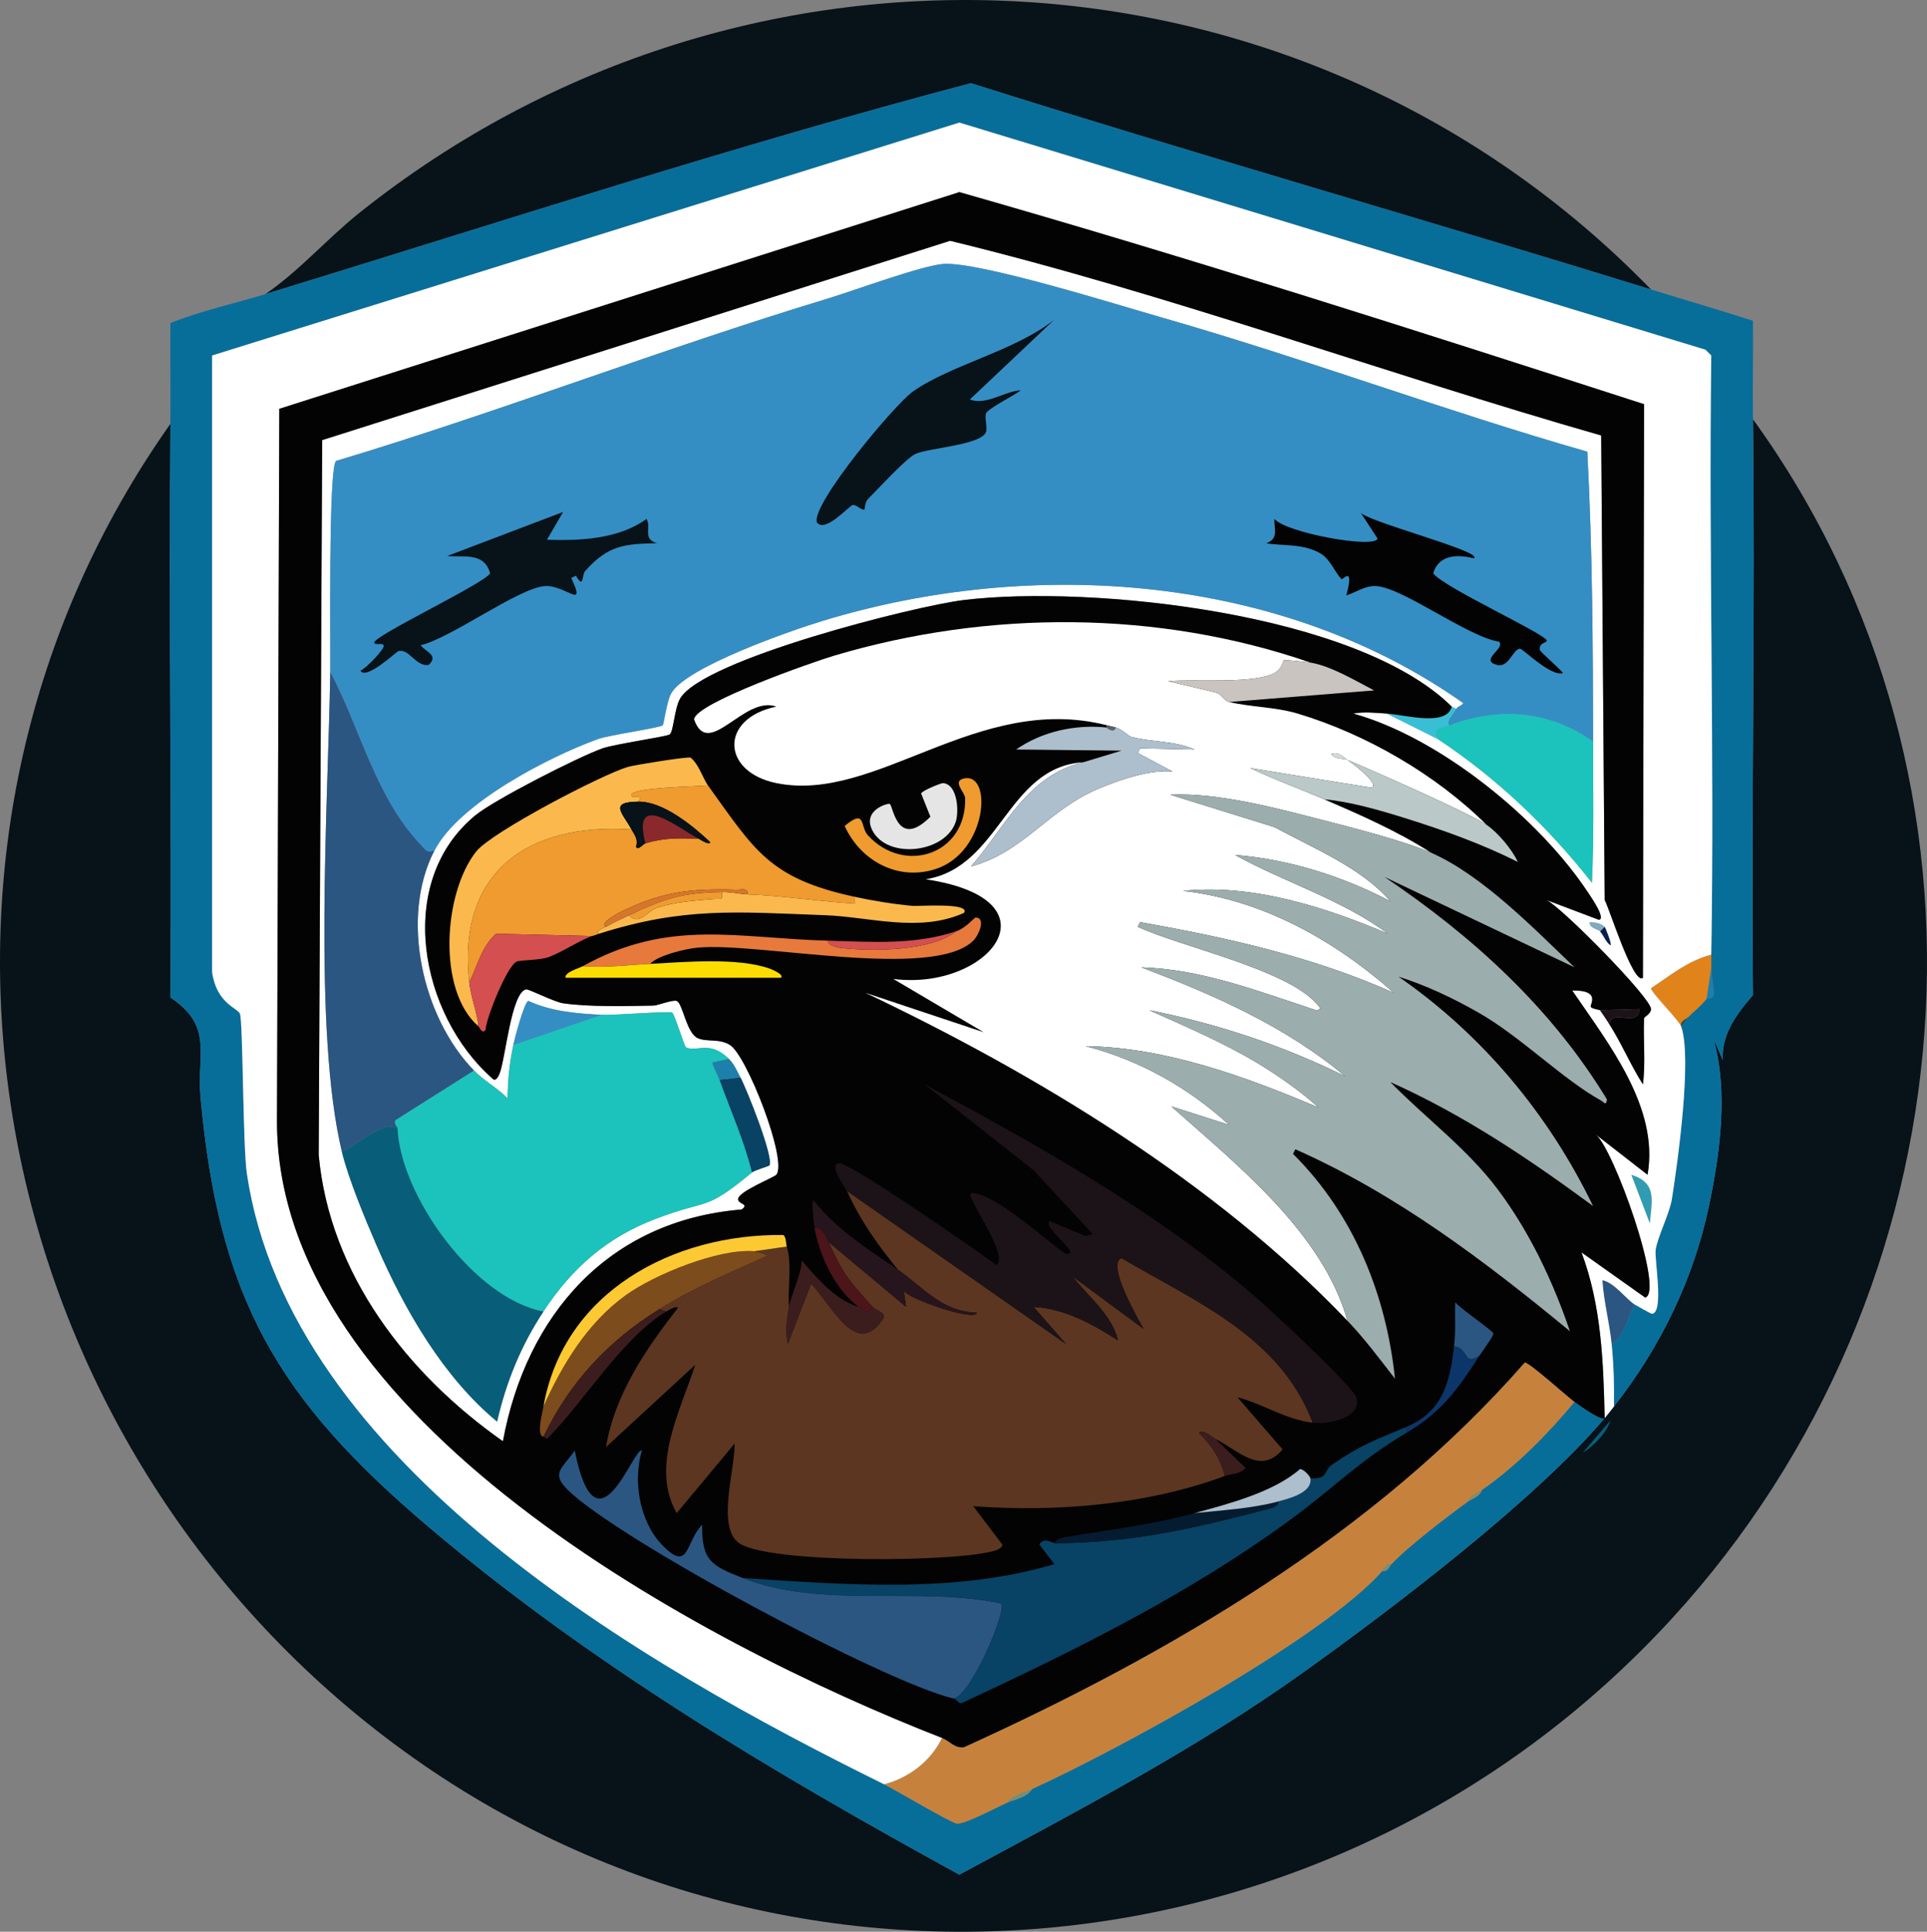 <?xml version="1.0" encoding="UTF-8"?>
<svg xmlns="http://www.w3.org/2000/svg" id="b" width="349.207" height="350" viewBox="0 0 349.207 350">
  <rect x="0" y="0" width="349.207" height="350" fill="#808080" stroke="none"/>
  <g id="c">
    <g id="d">
      <path d="M299.193,52.446c-41.005-12.674-82.31-24.442-123.24-37.371-42.724,11.264-85.413,25.208-127.859,38.211,6.194-4.24,11.165-10.03,17.006-14.696,70.217-56.099,171.417-50.652,234.093,13.857Z" style="fill:#081219;"></path>
      <path d="M30.878,76.8c-.318,34.569.242,69.296,0,103.925,7.859,5.245,4.748,10.22,5.459,18.056,3.312,36.537,13.993,54.697,41.36,77.891,29.361,24.883,62.485,44.542,96.156,62.985,21.092-11.374,42.598-22.596,62.145-36.531,16.153-11.515,42.358-31.439,54.797-46.189.627-.744,1.087-1.345,1.68-2.099,8.355-10.639,14.408-22.972,17.216-36.321,2.026-9.633,3.528-20.765.84-30.233l1.68,3.779c-.304-4.56,2.501-8.373,5.459-11.757-.314-34.773.42-69.579,0-104.344,47.835,66.149,39.922,157.734-14.696,217.297-62.258,67.894-166.76,76.3-238.292,17.426C-4.865,253.444-21.776,151.336,30.878,76.8Z" style="fill:#081219;"></path>
      <path d="M291.844,257.356c-.689,2.274-3.049,4.635-5.039,5.879l5.039-5.879Z" style="fill:#085e78;"></path>
      <path d="M299.193,52.446c6.149,1.901,12.34,3.708,18.476,5.669.053,5.947-.072,11.904,0,17.846.42,34.766-.314,69.571,0,104.344-2.958,3.384-5.763,7.197-5.459,11.757l-1.68-3.779c2.688,9.468,1.186,20.599-.84,30.233-2.807,13.349-8.861,25.682-17.216,36.321.064-3.775-.038-7.587-.42-11.337,2.395-1.324,2.903-4.887,4.199-7.138.355.217,2.973,1.71,3.149,1.68,2.164-.372.398-9.676.63-11.547.284-2.29,2.517-6.565,2.939-9.238,1.058-6.693,3.692-25.575,1.68-31.282l1.26-1.68c1.144-1.167,2.352-2.001,3.359-3.359.042-.057,1.073.056,1.26-.63.193-.71-.452-3.482-.42-4.829.02-.835-.014-1.684,0-2.519.605-36.159-.481-72.358,0-108.543l-1.05-1.05L173.853,22.213,38.436,64.413v111.693c.779,5.704,4.588,6.5,5.039,7.558.568,1.336.523,24.014,1.26,28.973,7.79,52.422,71.808,89.118,115.472,110.643,2.031,1.001,12.194,7.035,13.227,7.138,1.374.137,7.279-3.009,9.028-3.779,1.587-.698,3.544-.901,4.619-2.519,15.574-7.108,52.638-27.277,63.404-39.47 1.0.179,1.201-.743,1.68-1.26,2.828-3.056,10.277-8.75,13.857-11.337.707-.511,2.155-.847,2.519-2.099,6.21-4.281,11.963-10.175,16.796-15.956.645.461,4.927,3.581,5.459,2.939-12.439,14.75-38.644,34.674-54.797,46.189-19.547,13.935-41.053,25.157-62.145,36.531-33.672-18.443-66.796-38.101-96.156-62.985-27.367-23.194-38.048-41.354-41.36-77.891-.71-7.836,2.401-12.81-5.459-18.056.242-34.629-.318-69.356,0-103.925.056-6.082-.041-12.178,0-18.265,5.58-2.234,11.49-3.495,17.216-5.249,42.446-13.003,85.135-26.947,127.859-38.211,40.93,12.929,82.235,24.697,123.24,37.371Z" style="fill:#076e9a;"></path>
      <path d="M285.336,253.996c-4.833,5.781-10.586,11.675-16.796,15.956-.768.53-2.122.841-2.519,2.099-3.58,2.587-11.028,8.281-13.857,11.337-.993-.168-1.207.724-1.68,1.26-10.767,12.193-47.83,32.362-63.404,39.47-1.546.706-3.517,1.041-4.619,2.519-1.749.77-7.654,3.916-9.028,3.779-1.033-.103-11.196-6.137-13.227-7.138,4.468-1.142,8.465-4.184,10.497-8.398,1.369.534,2.305,1.921,3.989,1.68,37.219-16.904,74.534-38.711,101.615-69.703.805-.083,7.773,6.241,9.028,7.138Z" style="fill:#c6823d;"></path>
      <path d="M310.11,175.476l-.84,5.459c-1.008,1.358-2.216,2.192-3.359,3.359-.474.484-1.464.669-1.26,1.68-.393-1.114-5.681-6.41-5.459-6.928,3.565-2.372,6.653-4.962,10.917-6.088-.014.835.02,1.685,0,2.519Z" style="fill:#e1831b;"></path>
      <path d="M296.253,236.361c-1.296,2.251-1.804,5.814-4.199,7.138-.397-3.891-1.43-7.636-1.68-11.547,2.157.39,4.357,3.481,5.879,4.409Z" style="fill:#2b5682;"></path>
      <path d="M309.27,180.934l.84-5.459c-.032,1.347.613,4.119.42,4.829-.187.686-1.218.573-1.26.63Z" style="fill:#1d80ab;"></path>
      <path d="M187.08,324.119c-1.075,1.618-3.032,1.821-4.619,2.519,1.102-1.479,3.073-1.814,4.619-2.519Z" style="fill:#7b8c71;"></path>
      <path d="M268.54,269.952c-.364,1.253-1.812,1.589-2.519,2.099.398-1.258,1.751-1.57,2.519-2.099Z" style="fill:#8c8a62;"></path>
      <path d="M252.164,283.389c-.478.517-.68,1.439-1.68,1.26.473-.535.687-1.428,1.68-1.26Z" style="fill:#7b8c71;"></path>
      <path d="M304.651,185.973c-.204-1.01.786-1.196,1.26-1.68l-1.26,1.68Z" style="fill:#214b45;"></path>
      <path d="M310.11,172.956c-4.264,1.127-7.353,3.717-10.917,6.088-.222.518,5.066,5.814,5.459,6.928,2.012,5.707-.622,24.589-1.68,31.282-.422,2.673-2.656,6.947-2.939,9.238-.232,1.871,1.534,11.175-.63,11.547-.176.03-2.794-1.463-3.149-1.68-1.521-.928-3.721-4.019-5.879-4.409.25,3.912,1.283,7.656,1.68,11.547.382,3.75.484,7.563.42,11.337-.592.754-1.052,1.356-1.68,2.099-.229-10.169-.592-20.41-4.199-30.023l11.547,8.188c3.555-.988-5.825-27.284-9.028-29.603l9.448,7.348c2.141-12.188-7.073-23.731-13.647-33.382,5.228-.105,3.211,2.502,3.359,2.939.127.373,1.628.556,1.68.63.537.762,1.177,1.731,1.68,2.519,2.227,3.494,3.857,7.415,6.088,10.917.514-3.962.032-7.993.21-11.967.011-.257,1.257-.804,1.26-1.68.006-1.991-15.811-18.086-18.895-19.735l9.448,3.569c1.353-.179-1.538-4.294-1.889-4.829-8.871-13.498-26.966-28.191-42.62-32.542,1.879-.372,4.173-.122,6.088,0l9.238,4.619c10.682,7.074,20.02,15.947,27.923,26.034.375-8.525.222-17.085.21-25.614-.024-17.487-.12-35.02-1.05-52.487-25.948-7.425-51.319-16.94-77.261-24.354-7.783-2.224-33.059-10.144-39.47-9.658-3.854.292-16.326,4.886-20.995,6.298-29.874,9.038-59.111,20.409-89.018,29.393-1.418,1.284-.979,33.806-1.05,38.211-.379,23.757-3.154,64.915,2.099,86.919,1.157,4.845,4.26,12.298,6.298,17.006,5.035,11.63,12.082,23.872,21.835,31.912,1.662-7.246,4.327-13.746,8.398-19.945,5.16-7.856,11.479-13.418,20.365-16.796,9.845-3.742,8.657-1.15,17.426-8.398.508-.42,3.053-1.12,3.149-1.26.896-1.292-4.127-13.894-5.249-15.956-.652-1.198-1.094-2.365-2.099-3.359-3.531-3.49-5.871-1.109-7.768-2.099-.301-.157-2.071-6.078-2.519-6.298-.575-.283-10.71.535-12.807.42-4.569-.251-9.056-.601-13.227-2.519-.761.214-2.497,6.873-2.729,7.978-.722,3.43-.969,6.149-1.05,9.658-1.848-1.895-4.24-3.143-6.088-5.039-9.366-9.605-13.459-27.754-7.138-39.89,4.461-8.566,20.684-16.925,29.603-20.155,2.068-.749,11.382-2.05,11.757-2.519.183-.229.728-4.258,1.47-5.669,2.537-4.822,21.799-11.49,27.503-13.227,38.243-11.643,83.178-8.359,116.102,14.906-.346.565-.938.487-1.26,1.05-.19-.044-.786-.367-.84-.42-17.184-17.033-65.372-22.079-88.388-19.315-8.864,1.064-47.318,10.78-51.437,17.846-1.046,1.793-1.186,5.97-1.889,6.508-.494.378-10.012,1.756-12.177,2.519-4.363,1.539-19.642,9.322-23.094,12.177-14.647,12.114-10.01,36.073,3.149,47.658.585.656,1.087-.442,1.26-.84,1.069-2.466,2.112-14.751,4.829-15.326.465-.098,5.077,2.277,6.718,2.519,4.688.692,11.537.513,16.376.42.788-.015,3.393-1.096,4.199-.84,1.065.338,1.761,5.785,3.779,6.718,1.708.79,3.861.012,5.879,1.26,3.057,1.891,10.505,21.043,8.398,23.514-.435.51-6.902,3.037-6.928,4.409-.018.962,2.135.824.63,1.889-24.062,1.966-39.004,19.036-43.249,41.99-17.278-12.146-31.387-30.194-33.382-51.857l.63-129.538,113.792-36.111c39.928,9.73,78.516,23.983,117.991,35.271l.63,84.189c.675.958,5.17,15.495,6.928,14.067l.21-103.925c-41.196-13.309-82.434-26.538-124.08-38.421l-123.24,39.26-.42,128.909c-.192,54.015,76.732,94.821,120.511,111.903-2.033,4.214-6.029,7.256-10.497,8.398-43.664-21.525-107.682-58.221-115.472-110.643-.737-4.959-.691-27.637-1.26-28.973-.45-1.059-4.26-1.854-5.039-7.558v-111.693L173.853,22.213l135.207,41.15,1.05,1.05c-.481,36.185.605,72.384,0,108.543Z" style="fill:#fff;"></path>
      <path d="M295.623,212.846c4.71,1.48,3.725,4.647,3.359,8.818l-3.359-8.818Z" style="fill:#309bb1;"></path>
      <path d="M290.795,167.917l-.84.84c-.348-.392-2.081-.606-1.889-1.68.892-.036,2.082.176,2.729.84Z" style="fill:#82aabe;"></path>
      <path d="M289.955,168.757l.84-.84c.123.126,1.391,3.245,1.05,3.359-.894-.636-1.2-1.743-1.889-2.519Z" style="fill:#081f4a;"></path>
      <path d="M132.073,191.851l-2.939.63c-.179.249,1.066,2.608,1.26,3.149,1.997,5.576,4.454,10.992,5.879,16.796-8.769,7.248-7.581,4.656-17.426,8.398-8.886,3.378-15.205,8.94-20.365,16.796-12.511-2.318-25.892-20.926-26.453-33.172-.017-.38-.671-.699-.42-1.47l14.277-9.028c1.848,1.895,4.24,3.143,6.088,5.039.081-3.509.328-6.227,1.05-9.658l15.956-5.459c2.097.115,12.232-.703,12.807-.42.449.221,2.219,6.142,2.519,6.298,1.897.99,4.237-1.39,7.768,2.099Z" style="fill:#1bc3bc;"></path>
      <path d="M78.746,154.061c-6.32,12.136-2.227,30.285,7.138,39.89l-14.277,9.028c-.252.771.403,1.09.42,1.47-2.93-1.444-7.156,3.093-10.078,4.199-5.253-22.003-2.479-63.162-2.099-86.919,5.44,10.179,8.196,22.733,16.376,31.282.856.894,1.095,1.646,2.519,1.05Z" style="fill:#2b5682;"></path>
      <path d="M72.028,204.448c.561,12.245,13.942,30.854,26.453,33.172-4.071,6.199-6.736,12.699-8.398,19.945-9.753-8.04-16.8-20.282-21.835-31.912-2.038-4.708-5.142-12.161-6.298-17.006,2.922-1.106,7.147-5.643,10.078-4.199Z" style="fill:#085e78;"></path>
      <path d="M288.695,134.326c.012,8.529.165,17.089-.21,25.614-7.904-10.087-17.241-18.96-27.923-26.034-.91-2.006.364-1.863,2.099-2.519,9.028-3.416,18.177-2.655,26.034,2.939Z" style="fill:#1bc3bc;"></path>
      <path d="M134.173,195.211c1.122,2.062,6.145,14.664,5.249,15.956-.097.139-2.641.84-3.149,1.26-1.425-5.804-3.882-11.22-5.879-16.796l3.779-.42Z" style="fill:#084265;"></path>
      <path d="M108.979,183.873l-15.956,5.459c.232-1.105,1.968-7.764,2.729-7.978,4.171,1.918,8.658,2.268,13.227,2.519Z" style="fill:#348ec4;"></path>
      <path d="M263.921,128.447c-.639,1.118-1.855,2.211-1.26,2.939-1.735.656-3.01.514-2.099,2.519l-9.238-4.619c3.281.21,10.824,2.422,11.757-1.26.054.053.65.375.84.42Z" style="fill:#38bfd6;"></path>
      <path d="M134.173,195.211l-3.779.42c-.194-.541-1.439-2.9-1.26-3.149l2.939-.63c1.006.994,1.447,2.161,2.099,3.359Z" style="fill:#1d80ab;"></path>
      <path d="M288.695,134.326c-7.857-5.594-17.006-6.355-26.034-2.939-.595-.729.621-1.821,1.26-2.939.322-.563.914-.485,1.26-1.05-32.923-23.265-77.858-26.549-116.102-14.906-5.705,1.737-24.966,8.405-27.503,13.227-.742,1.41-1.287,5.44-1.47,5.669-.375.47-9.689,1.77-11.757,2.519-8.919,3.23-25.142,11.589-29.603,20.155-1.424.596-1.664-.155-2.519-1.05-8.18-8.55-10.936-21.103-16.376-31.282.07-4.404-.368-36.927,1.05-38.211,29.907-8.984,59.145-20.355,89.018-29.393,4.669-1.413,17.141-6.006,20.995-6.298,6.411-.486,31.688,7.434,39.47,9.658,25.942,7.414,51.313,16.929,77.261,24.354.93,17.468,1.026,35,1.05,52.487Z" style="fill:#348ec4;"></path>
      <path d="M102.051,92.756l-2.939,5.039c5.999.208,13.046-.12,18.056-3.779.942,1.686-.835,3.583,1.889,4.409-5.805.127-8.794.289-13.017,5.039-.65.731-.187,3.391-1.68.84l-.84.42c2.834,6.015-1.121,1.172-4.829,1.47-4.786.385-16.984,9.438-22.465,10.707,1.018,1.288,3.299,1.819,1.47,3.569-2.279.399-3.536-2.961-5.459-2.519-.39.09-5.871,5.347-6.928,3.569.909-.305,4.607-4.08,4.199-4.619-.38-.501-1.34.086-1.68-.42-.683-1.019,19.891-10.713,20.995-12.597-1.086-3.941-4.895-2.844-7.768-3.149l20.995-7.978Z" style="fill:#081219;"></path>
      <path d="M246.495,92.756c.321,1.518,22.649,7.235,20.575,8.398-2.953-.745-6.352-.685-7.348,2.729,1.973,2.604,20.399,10.99,20.575,12.177.066.448-1.44.31-1.26,1.68.046.352,3.704,3.475,4.199,4.199-2.086.779-7.313-4.419-7.768-4.409-1.312.028-2.01,3.523-4.199,2.939-3.244-.865,1.525-2.914.42-4.199-5.756-.904-17.342-9.74-22.255-10.078-2.03-.14-3.642,1.12-5.459,1.68,1.51-5.58-.667-2.78-.84-2.939-1.173-1.077-1.979-3.522-3.779-4.619-3.101-1.889-6.995-1.372-9.868-1.889,2.328-.87,1.349-2.624,1.47-4.409,1.993,2.49,18.097,5.444,18.685,3.569l-3.149-4.829Z" style="fill:#030304;"></path>
      <path d="M191.069,57.904l-15.326,14.486c3.031,1.102,6.226-1.497,9.238-1.68-.994.859-5.928,3.27-6.298,4.199-.267.67.263,2.658,0,3.359-.895,2.388-10.313,2.846-12.807,3.989-1.667.764-6.934,6.507-8.608,8.188-.561.564-.531,1.874-.63,1.889-.602.097-1.556-.969-2.099-.84-.713.169-5.027,5.166-6.508,3.149-1.062-3.238,14.16-21.443,17.426-23.724,7.014-4.9,18.562-7.362,25.614-13.017Z" style="fill:#081219;"></path>
      <path d="M263.082,128.027c-.933,3.682-8.476,1.47-11.757,1.26-1.915-.122-4.21-.372-6.088,0,15.654,4.351,33.749,19.044,42.62,32.542.351.535,3.243,4.65,1.889,4.829l-9.448-3.569c3.084,1.649,18.901,17.744,18.895,19.735-.003.875-1.248,1.423-1.26,1.68-.178,3.974.304,8.006-.21,11.967-2.231-3.502-3.861-7.423-6.088-10.917.461-2.952,5.244.817,5.459-2.729l-7.138.21c-.052-.073-1.553-.257-1.68-.63-.148-.437,1.869-3.044-3.359-2.939,6.573,9.651,15.788,21.194,13.647,33.382l-9.448-7.348c3.203,2.318,12.583,28.615,9.028,29.603l-11.547-8.188c3.607,9.613,3.97,19.854,4.199,30.023-.531.642-4.814-2.478-5.459-2.939-1.255-.897-8.223-7.221-9.028-7.138-27.081,30.992-64.397,52.799-101.615,69.703-1.684.241-2.62-1.145-3.989-1.68-43.778-17.082-120.703-57.888-120.511-111.903l.42-128.909,123.24-39.26c41.645,11.882,82.884,25.112,124.08,38.421l-.21,103.925c-1.758,1.428-6.253-13.109-6.928-14.067l-.63-84.189c-39.475-11.289-78.063-25.542-117.991-35.271l-113.792,36.111-.63,129.538c1.995,21.663,16.104,39.711,33.382,51.857,4.245-22.954,19.187-40.024,43.249-41.99,1.506-1.065-.648-.927-.63-1.889.026-1.372,6.494-3.899,6.928-4.409,2.107-2.472-5.341-21.623-8.398-23.514-2.018-1.248-4.17-.47-5.879-1.26-2.018-.933-2.714-6.38-3.779-6.718-.806-.256-3.411.825-4.199.84-4.839.094-11.688.272-16.376-.42-1.641-.242-6.254-2.618-6.718-2.519-2.717.575-3.759,12.861-4.829,15.326-.172.397-.675,1.496-1.26.84-13.159-11.585-17.796-35.545-3.149-47.658,3.452-2.855,18.731-10.638,23.094-12.177,2.165-.764,11.684-2.141,12.177-2.519.704-.539.844-4.715,1.889-6.508,4.12-7.066,42.573-16.781,51.437-17.846,23.017-2.763,71.204,2.282,88.388,19.315Z" style="fill:#030304;"></path>
      <path d="M255.103,259.455c-8.815,5.232-12.882,9.7-20.785,15.536-18.555,13.702-39.194,23.859-60.045,33.592-.708.077-.87-.699-1.47-.84,3.153-.525,9.695-15.984,8.608-17.216-15.01-3.181-32.545,1.048-46.819-4.619,18.524,1.194,38.517,2.868,56.476-2.519l-2.729-3.569c.899-1.427,2.342-.204,2.939-.21,14.547-.155,25.017-2.696,38.84-6.298.435-.113,1.748-.524,1.47-1.26,1.692-.467,6.306-1.504,5.879-4.199,3.425.125,2.188-1.268,3.989-2.519,5.113-3.553,7.933-4.5,13.227-6.718l.42.84Z" style="fill:#084265;"></path>
      <path d="M134.593,285.909c14.274,5.667,31.808,1.438,46.819,4.619,1.087,1.232-5.455,16.691-8.608,17.216-12.54-2.938-60.741-28.785-69.913-37.791-3.143-3.086-.964-3.916,1.26-7.138,3.991,19.957,10.663-.804,12.177,0-1.659,5.488-.448,12.784,3.569,17.006,5.065,5.322,4.262-.433,7.348-3.569-.158,6.69,1.954,7.516,7.348,9.658Z" style="fill:#2b5682;"></path>
      <path d="M231.589,272.052c.278.735-1.034,1.146-1.47,1.26-13.823,3.603-24.293,6.143-38.84,6.298-.213-.93,2.098-1.151,2.729-1.26,8.019-1.377,14.444-2.013,22.465-4.199,4.729-.494,10.576-.845,15.116-2.099Z" style="fill:#051b30;"></path>
      <path d="M237.468,267.853c.427,2.695-4.187,3.732-5.879,4.199-4.54,1.254-10.387,1.605-15.116,2.099,6.2-1.69,14.316-3.788,19.105-7.978.558-.056,1.814,1.203,1.889,1.68Z" style="fill:#adbecc;"></path>
      <path d="M268.12,245.598c-3.862,6.015-6.86,10.202-13.017,13.857l-.42-.84c6.672-2.796,8.049-7.875,8.818-14.696,2.724.314,1.653,3.71,4.619,1.68Z" style="fill:#0c366a;"></path>
      <path d="M291.635,185.553c-.503-.788-1.143-1.758-1.68-2.519l7.138-.21c-.215,3.546-4.997-.223-5.459,2.729Z" style="fill:#1c1318;"></path>
      <path d="M237.468,120.049c-.522-.088-4.615-.533-4.829-.42-.145.077-.289,1.786-2.099,2.519-4.337,1.758-14.032.853-18.895,1.26l8.818,2.099c1.124.431,1.228,1.41,2.309,1.68,3.606.9,8.377.897,12.387,2.099,12.36,3.707,25.089,11.062,34.222,20.155-3.382-2.252-20.426-9.746-25.194-11.757-.842-.528-1.742-1.635-2.939-1.05.606.977,2.222.747,2.939,1.05.53.332,5.833,4.232,4.409,5.039l-22.045-3.569c4.39,2.09,8.977,3.732,13.437,5.669,6.612,2.871,13.227,5.759,19.315,9.658-4.76-2.087-14.214-4.511-19.525-5.879-8.581-2.21-18.988-5.008-27.713-4.619l18.895,5.879c7.197,3.908,15.879,7.426,20.995,13.437-8.665-4.557-18.412-7.614-28.133-8.398,8.694,4.851,19.37,8.077,27.713,14.277-11.512-4.875-24.565-9.059-37.161-7.768,14.425,1.613,27.479,8.972,38.211,18.476-14.581-6.524-30.268-10.036-45.979-12.807l-.42.84c7.868,3.649,26.72,7.61,32.332,13.857.428.477,1.287,1.114,0,1.26-10.279-3.37-20.79-7.463-31.702-7.768,13.057,4.918,26.185,10.7,36.951,19.735-11.223-5.559-23.217-9.546-35.481-11.967,6.255,2.795,13.488,5.886,19.735,9.658,3.577,2.159,7.845,5.137,10.917,7.978-13.184-5.612-27.793-10.922-42.2-11.127,9.761,2.509,18.629,7.517,26.034,14.277l-10.497-3.359c12.066,10.738,27.423,22.908,31.912,38.84-23.915-25.061-56.244-44.618-87.339-59.416l21.415,7.138-16.376-9.658c17.196,2.223,30.667-14.315,5.879-18.056,13.535-2.154,14.684-20.354,28.553-21.205-10.156,2.346-14.171,11.793-20.365,18.895,9.725-2.663,13.945-10.395,23.514-14.277,3.771-1.53,8.95-3.318,13.017-2.939l-6.298-3.359.42-.84,9.868.21c-3.586-1.616-7.855-1.291-11.547-2.309-.301-.083-1.787-1.453-2.729-1.68-.562-.135-1.12-.279-1.68-.42-23.456-5.914-41.722,14.206-59.835,10.497-9.986-2.044-10.306-11.721,0-13.857-5.869-2.119-12.307,9.719-14.906,2.309.273-2.97,21.713-10.452,25.404-11.547,27.929-8.291,58.691-8.273,86.289,1.26Z" style="fill:#fff;"></path>
      <path d="M237.888,257.775c-4.839-.551-9.021-3.409-13.647-4.619l8.188,9.448c-4.012,4.794-8.083.118-12.177-1.889-.285-.14-2.489-2.006-2.939-1.05,2.193,2.14,3.965,4.72,4.619,7.768-14.04,5.215-30.646,6.587-45.559,5.459l5.249,6.928c.192.436-.823.973-1.05,1.05-6.582,2.224-41.169,2.469-46.609-1.26-4.193-2.874-.717-13.531-.84-18.056l-10.497,12.597c-4.828-8.484.698-18.543,3.359-26.873l-16.166,14.906c1.551-9.461,7.208-17.758,13.017-25.194-.184-.54-1.767.431-2.099.63l-1.26-.42c6.238-3.891,12.808-6.617,19.525-9.658-.057-.327-2.187-.83-2.309-.84l5.879-.84c1.01,3.221.114,7.549.42,10.917-.392,2.247-.746,4.44-.21,6.718l4.199-10.917c3.717,3.716,8.242,14.045,13.227,6.088.075-.97-1.572-1.299-2.099-1.889-4.454-4.99-5.296-5.917-7.978-11.757l14.067,11.757-.42-2.939c.806,1.53,13.185,5.721,13.227,3.989-6.34-.165-9.656-4.569-14.277-7.768-3.764-4.658-6.768-8.825-9.238-14.277l39.68,27.713-5.879-6.718c5.664.321,10.693,3.121,15.326,6.088-1.232-4.839-5.319-7.777-8.188-11.547l12.807,9.448c-.82-1.473-6.87-11.88-3.989-12.807,13.36,7.849,28.774,14.207,34.642,29.813Z" style="fill:#5c3620;"></path>
      <path d="M259.302,154.481c9.34,4.096,18.709,13.795,26.034,20.785l-34.432-16.376c16.048,10.829,30.152,23.643,40.31,40.31-.157,1.249-.56.48-1.05.21-6.98-3.845-14.533-11.56-22.255-15.956-4.525-2.577-9.501-4.945-14.486-6.508,15.188,10.509,27.226,24.938,35.271,41.57-11.57-8.526-23.541-16.579-36.741-22.465,6.444,6.589,13.938,12.052,19.525,19.525,5.722,7.655,9.946,16.577,13.017,25.614-15.38-12.676-31.388-24.818-49.758-32.962l-.42.84c10.96,10.866,16.902,25.493,18.476,40.73-2.756-3.557-5.502-7.243-8.608-10.497-4.489-15.933-19.846-28.103-31.912-38.84l10.497,3.359c-7.404-6.76-16.272-11.767-26.034-14.277,14.406.206,29.016,5.515,42.2,11.127-3.073-2.841-7.34-5.819-10.917-7.978-6.248-3.772-13.48-6.862-19.735-9.658,12.264,2.421,24.258,6.408,35.481,11.967-10.766-9.035-23.894-14.817-36.951-19.735,10.912.305,21.423,4.398,31.702,7.768,1.287-.146.428-.783,0-1.26-5.612-6.247-24.464-10.207-32.332-13.857l.42-.84c15.71,2.771,31.398,6.282,45.979,12.807-10.732-9.504-23.786-16.863-38.211-18.476,12.596-1.291,25.649,2.893,37.161,7.768-8.343-6.2-19.019-9.425-27.713-14.277,9.721.784,19.468,3.841,28.133,8.398-5.116-6.011-13.798-9.529-20.995-13.437l-18.895-5.879c8.725-.389,19.132,2.409,27.713,4.619,5.311,1.368,14.765,3.791,19.525,5.879Z" style="fill:#9cadad;"></path>
      <path d="M237.888,257.775c-5.867-15.605-21.282-21.964-34.642-29.813-2.881.927,3.17,11.334,3.989,12.807l-12.807-9.448c2.869,3.771,6.956,6.708,8.188,11.547-4.633-2.967-9.662-5.768-15.326-6.088l5.879,6.718-39.68-27.713c-.32-.707-3.412-4.66-1.47-5.039,1.669-.325,25.462,16.118,28.553,18.476,2.423-1.786-5.649-12.381-4.619-13.017,3.927-.625,16.134,10.771,17.216,10.917,3.262.441-4.581-4.9-2.939-5.879l6.508,2.729,1.26-.42-10.707-11.547-19.735-15.536c20.811,11.188,41.586,22.787,59.625,38.211,2.589,2.213,18.312,16.764,18.685,18.685.724,3.726-5.306,4.713-7.978,4.409Z" style="fill:#1c1318;"></path>
      <path d="M128.294,142.304c8.472,11.758,11.099,16.807,26.453,20.155l.21,1.26c-6.512-.395-13-1.413-19.525-1.68.184-1.26-1.123-.818-1.889-.84-8.486-.245-13.773.362-21.415,4.199-.153.077-3.72,1.998-2.309,2.519-.257.149-2.185.77-1.26,1.26-.391.124-.855.285-1.26.42l-17.426-.42c-2.601,2.359-3.349,5.792-4.829,8.818-2.269-19.965,10.602-28.961,29.393-27.713.623,1.146,1.194,1.663.84,3.149.379.734,1.185-.478,1.68-.63,3.412-1.047,6.022-.949,9.658-.84.229.116,1.893,1.256,2.099.63-3.134-2.936-8.496-7.391-13.017-7.348,1.019-1.447-.913-.465-1.26-1.05-.927-1.565,12.335-1.678,13.857-1.889Z" style="fill:#ef9b2f;"></path>
      <path d="M128.294,142.304c-1.522.211-14.784.325-13.857,1.889.347.585,2.279-.397,1.26,1.05-5.445.052-2.897,2.026-1.26,5.039-18.791-1.248-31.662,7.748-29.393,27.713.317,2.784,1.363,5.261,1.68,7.978-7.535-6.472-6.382-24.197-.42-31.702,2.793-3.516,22.815-13.96,27.503-15.326,1.209-.352,10.768-1.883,11.337-1.68,1.488,1.18,2.252,3.793,3.149,5.039Z" style="fill:#fbb94d;"></path>
      <path d="M200.517,131.806c.084.009,1.241,1.154,1.68,0,.942.226,2.428,1.597,2.729,1.68,3.692,1.019,7.961.694,11.547,2.309l-9.868-.21-.42.84,6.298,3.359c-4.067-.378-9.246,1.409-13.017,2.939-9.569,3.882-13.789,11.614-23.514,14.277,6.194-7.102,10.209-16.549,20.365-18.895l6.928-2.099-19.105-.21c4.719-3.269,10.678-4.568,16.376-3.989Z" style="fill:#adbecc;"></path>
      <path d="M136.692,226.703c.122.01,2.253.513,2.309.84-6.717,3.041-13.288,5.767-19.525,9.658-9.29,5.795-16.152,13.111-20.995,23.094-1.32-.143-.209-4.273,0-5.459,3.442-7.654,7.975-15.148,14.906-20.155,5.258-3.798,16.857-8.493,23.304-7.978Z" style="fill:#7c4c1d;"></path>
      <path d="M117.797,174.636c-4.033.207-8.144.763-12.177.42,15.598-8.678,27.933-5.053,44.509-4.619-.362.764,1.619,1.224,1.889,1.26,5.676.749,16.793.661,21.205-2.939,1.81-.592,3.351-2.52,3.569-2.519,1.956.008.581,3.221-.42,4.199-7.372,7.203-38.91.21-49.968,1.26-2.188.208-7.136,1.372-8.608,2.939Z" style="fill:#e7793d;"></path>
      <path d="M135.433,162.039c6.526.266,13.013,1.285,19.525,1.68l-.21-1.26c3.482.759,7.159,1.351,10.707,1.68.837.077,10.556-.656,9.238,1.26-8.081,3.646-17.098.716-25.194.42-15.86-.58-25.564-1.542-40.94,3.359-.925-.49,1.003-1.111,1.26-1.26,1.419-.822,2.721-1.407,4.199-2.099,1.655,1.987,3.406-.766,4.829-1.26,3.486-1.21,6.943-1.353,10.497-1.68,1.15-.106,1.662.408,1.47-1.26,1.76-.033,3.167.361,4.619.42Z" style="fill:#fbb94d;"></path>
      <path d="M269.38,149.442c2.013,1.34,4.653,4.467,5.669,6.718-6.546-3.272-13.602-5.808-20.575-7.978-4.465-1.389-9.84-2.956-14.486-3.359-4.46-1.937-9.047-3.579-13.437-5.669l22.045,3.569c1.425-.806-3.879-4.706-4.409-5.039,4.768,2.011,21.812,9.506,25.194,11.757Z" style="fill:#bac8c7;"></path>
      <path d="M142.571,225.863l-5.879.84c-6.448-.515-18.047,4.18-23.304,7.978-6.931,5.007-11.464,12.501-14.906,20.155,3.675-20.844,23.611-31.331,43.459-31.072.523.254.501,1.689.63,2.099Z" style="fill:#fcc932;"></path>
      <path d="M107.299,169.597c-2.016.674-5.402,2.872-7.768,3.779-1.663.638-5.143.535-5.879.84-1.719.712-5.519,10.118-5.669,12.387-.613.831-1.091-.485-1.26-.63-.316-2.716-1.363-5.194-1.68-7.978,1.48-3.026,2.228-6.459,4.829-8.818l17.426.42Z" style="fill:#d44f4f;"></path>
      <path d="M237.468,120.049c3.803.638,8.137,3.276,11.547,5.039l-26.244,2.099c-1.082-.27-1.185-1.248-2.309-1.68l-8.818-2.099c4.864-.407,14.558.498,18.895-1.26,1.811-.734,1.955-2.443,2.099-2.519.214-.113,4.307.332,4.829.42Z" style="fill:#c9c4c0;"></path>
      <path d="M174.693,141.044c5.209-1.139,4.242,13.269-5.039,16.376-6.786,2.271-13.661-1.338-16.586-7.768,3.889-3.259,2.757.096,4.199,1.68,6.547,7.189,17.898,3.538,17.636-6.718-.028-1.078-2.438-3.082-.21-3.569Z" style="fill:#ef9b2f;"></path>
      <path d="M162.726,230.062c4.62,3.199,7.937,7.603,14.277,7.768-.042,1.732-12.42-2.459-13.227-3.989l.42,2.939-14.067-11.757c-.512-1.115-1.176-2.804-2.519-2.519-.121-.68-.587-4.753-.21-5.039,4.466,5.561,9.668,8.679,15.326,12.597Z" style="fill:#27151e;"></path>
      <path d="M170.914,141.884c2.647.267,2.869,5.134,2.309,6.928-1.78,5.714-12.331,6.98-15.116,1.68-1.945-3.701,2.855-5.042,3.149-4.829.614.445,1.391,8.292,7.348,2.309l-1.68-4.199c.147-.52,3.656-1.923,3.989-1.889Z" style="fill:#e5e5e5;"></path>
      <path d="M105.62,175.056c4.033.343,8.144-.213,12.177-.42,6.214-.319,15.752-1.204,21.625.84.178.062,2.782,1.061,2.099,1.68h-39.05c-.143-1.044,2.372-1.667,3.149-2.099Z" style="fill:#fcdd01;"></path>
      <path d="M155.588,236.78c.957.272,1.288,1.842,2.519,0,.527.591,2.174.92,2.099,1.889-4.985,7.957-9.51-2.373-13.227-6.088l-4.199,10.917c-.536-2.279-.182-4.471.21-6.718.398-2.28,2.201-5.756,2.309-8.398,2.973,3.509,6.334,7.276,10.287,8.398Z" style="fill:#3c1d1e;"></path>
      <path d="M119.477,237.2l1.26.42c-7.999,4.795-15.045,16.543-21.625,23.094l-.63-.42c4.842-9.984,11.704-17.299,20.995-23.094Z" style="fill:#3c1d1e;"></path>
      <path d="M268.12,245.598c-2.966,2.03-1.895-1.365-4.619-1.68.335-2.967.105-5.084.21-7.978.718,1.007,6.851,5.18,6.928,5.669.063.4-2.087,3.315-2.519,3.989Z" style="fill:#2b5682;"></path>
      <path d="M150.129,225.023c2.682,5.84,3.524,6.767,7.978,11.757-1.232,1.842-1.562.272-2.519,0-4.239-3.093-7.082-9.241-7.978-14.277,1.343-.284,2.007,1.404,2.519,2.519Z" style="fill:#4b151a;"></path>
      <path d="M173.223,168.757c-4.412,3.6-15.529,3.688-21.205,2.939-.271-.036-2.252-.495-1.889-1.26,7.877.206,15.445.82,23.094-1.68Z" style="fill:#d44f4f;"></path>
      <path d="M220.252,260.715l5.459,5.249c-.987,1.17-2.514 1-3.779,1.47-.654-3.048-2.426-5.628-4.619-7.768.45-.956,2.654.91,2.939,1.05Z" style="fill:#3c1d1e;"></path>
      <path d="M202.196,131.806c-.439,1.154-1.596.009-1.68,0v-.42c.56.141,1.118.285,1.68.42Z" style="fill:#5c6167;"></path>
      <path d="M244.186,137.685c-.717-.302-2.333-.072-2.939-1.05,1.197-.585,2.097.521,2.939,1.05Z" style="fill:#d1dbdb;"></path>
      <path d="M115.698,145.243c4.521-.043,9.883,4.413,13.017,7.348-.207.626-1.87-.514-2.099-.63-3.531-1.784-12.239-9.043-9.658.84-.494.152-1.3,1.364-1.68.63.355-1.486-.216-2.003-.84-3.149-1.638-3.012-4.186-4.987,1.26-5.039Z" style="fill:#081219;"></path>
      <path d="M126.615,151.961c-3.635-.109-6.245-.207-9.658.84-2.582-9.883,6.127-2.624,9.658-.84Z" style="fill:#8a292b;"></path>
      <path d="M135.433,162.039c-1.452-.059-2.859-.453-4.619-.42-7.298.136-10.387,1.199-16.796,4.199-1.478.692-2.78,1.277-4.199,2.099-1.41-.522,2.157-2.443,2.309-2.519,7.642-3.837,12.929-4.444,21.415-4.199.766.022,2.073-.421,1.889.84Z" style="fill:#d5762c;"></path>
      <path d="M130.814,161.619c.192,1.667-.32,1.154-1.47,1.26-3.554.326-7.012.469-10.497,1.68-1.423.494-3.174,3.247-4.829,1.26,6.409-3,9.498-4.063,16.796-4.199Z" style="fill:#ef9b2f;"></path>
    </g>
  </g>
</svg>
